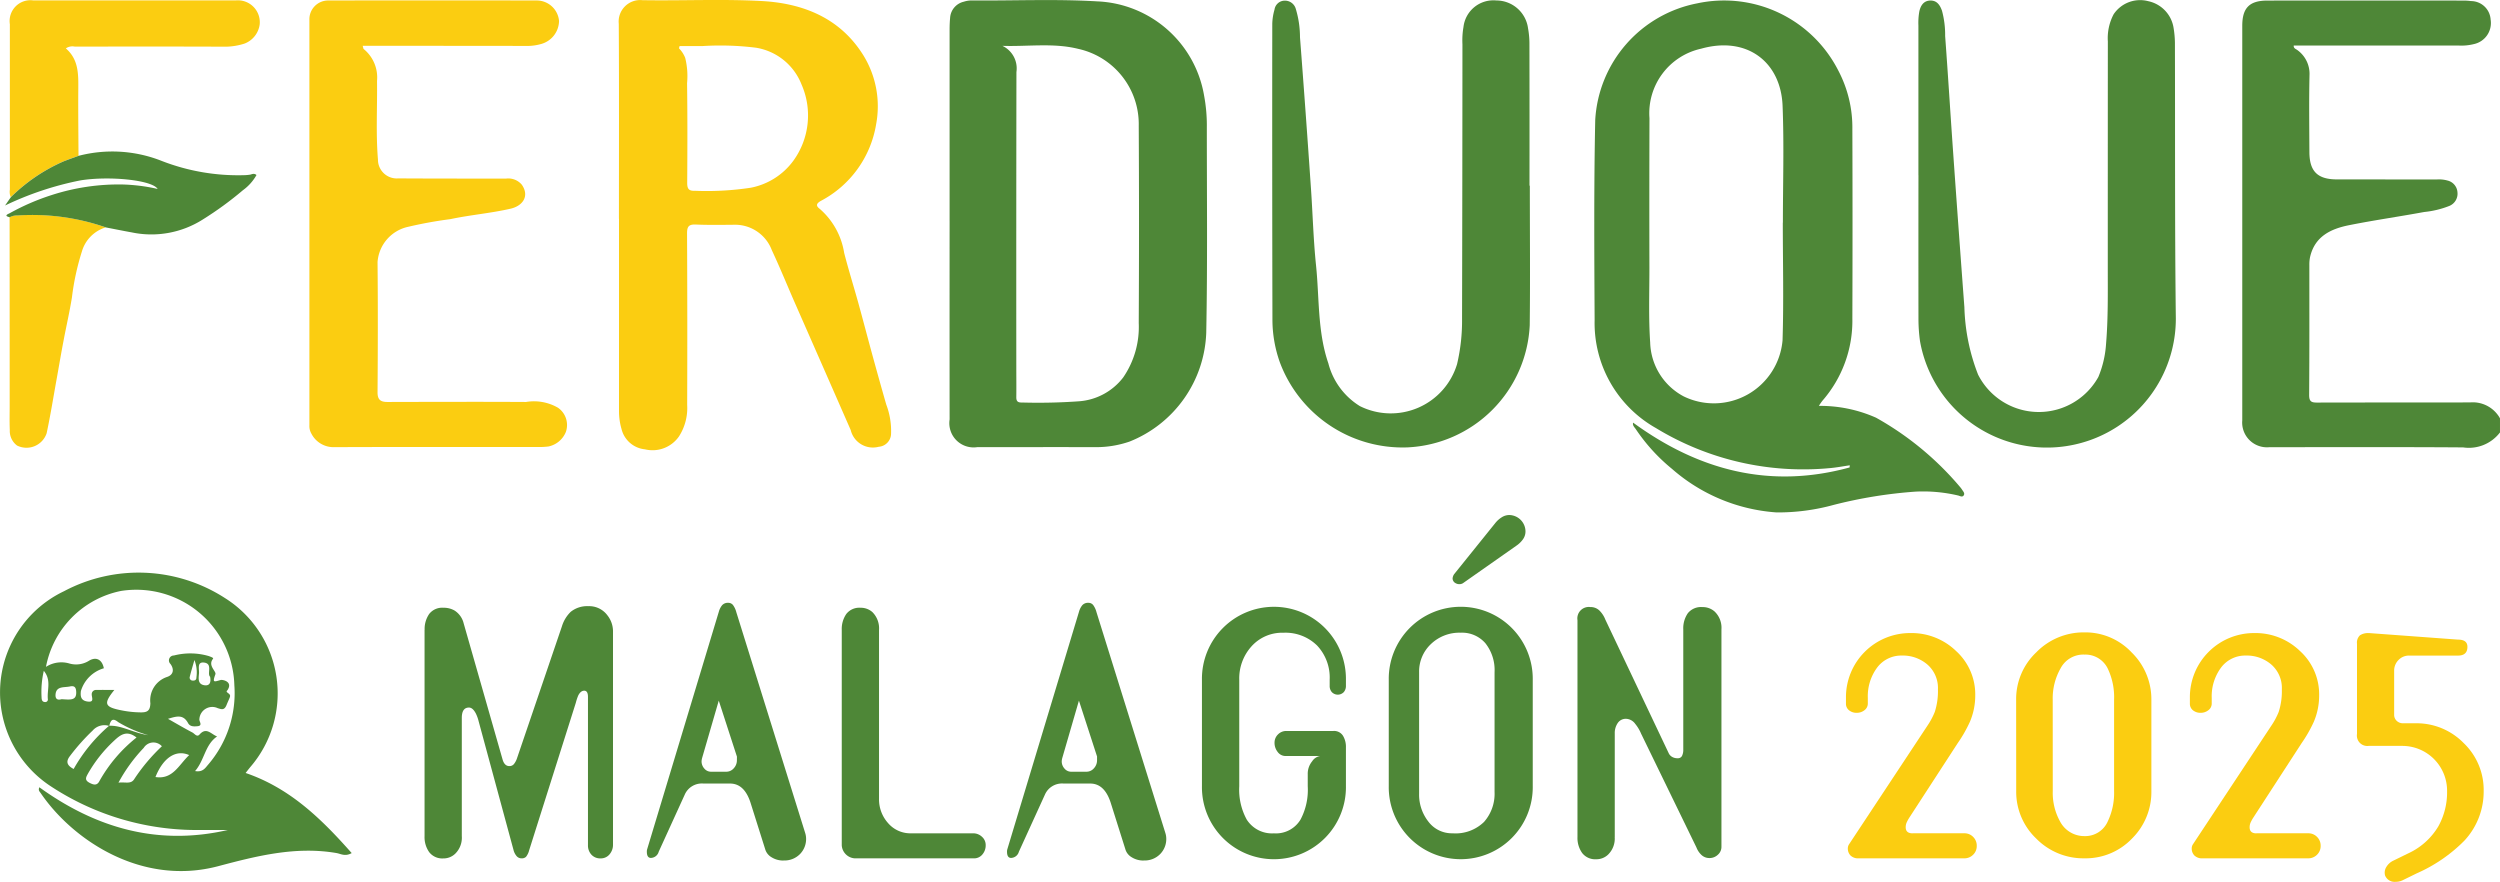 <svg xmlns="http://www.w3.org/2000/svg" width="200.875" height="70.858" viewBox="0 0 200.875 70.858"><g transform="translate(-0.004 -0.001)"><g transform="translate(0.004 41.383)"><g transform="translate(34.119)"><path d="M131.59,189.744a2.125,2.125,0,0,1,.366-1.283,1.321,1.321,0,0,1,1.143-.5,1.73,1.73,0,0,1,.9.226,1.7,1.7,0,0,1,.729,1.032l3.119,10.913q.152.552.552.552a.458.458,0,0,0,.366-.163,1.455,1.455,0,0,0,.239-.441l3.62-10.636a2.731,2.731,0,0,1,.705-1.156,2.1,2.1,0,0,1,1.408-.454,1.82,1.82,0,0,1,1.535.731,2.076,2.076,0,0,1,.454,1.258v17.17a1.169,1.169,0,0,1-.277.78.908.908,0,0,1-.729.327.946.946,0,0,1-.729-.3,1.08,1.08,0,0,1-.277-.755v-11.92c0-.334-.1-.5-.3-.5-.184,0-.345.124-.477.376a4.289,4.289,0,0,0-.2.6l-3.747,11.842a1.4,1.4,0,0,1-.252.529.48.48,0,0,1-.353.124.517.517,0,0,1-.415-.194,1.2,1.2,0,0,1-.239-.482l-2.8-10.333a3.094,3.094,0,0,0-.226-.63c-.169-.319-.35-.477-.552-.477q-.576,0-.576.832v9.5a1.8,1.8,0,0,1-.529,1.411,1.348,1.348,0,0,1-.957.379,1.324,1.324,0,0,1-1.131-.5,2.082,2.082,0,0,1-.376-1.284V189.746Z" transform="translate(-131.59 -180.51)" fill="#4e8737"/><path d="M211.436,207.524a1.756,1.756,0,0,1-.967-.264,1.108,1.108,0,0,1-.516-.666l-1.182-3.747q-.5-1.509-1.633-1.509H205a1.5,1.5,0,0,0-1.509.9l-2.087,4.576a.672.672,0,0,1-.627.5c-.218,0-.327-.169-.327-.5a.627.627,0,0,1,.026-.2l5.759-19.086a1.429,1.429,0,0,1,.264-.519.611.611,0,0,1,.49-.192.476.476,0,0,1,.4.2,1.705,1.705,0,0,1,.251.555l5.531,17.733a1.533,1.533,0,0,1,.075.477,1.717,1.717,0,0,1-.49,1.221,1.742,1.742,0,0,1-1.32.516Zm-3.747-8.349-1.46-4.5-1.333,4.592a1.311,1.311,0,0,0-.049.272.859.859,0,0,0,.226.6.693.693,0,0,0,.529.249h1.232a.786.786,0,0,0,.6-.277.934.934,0,0,0,.252-.653Z" transform="translate(-182.595 -179.762)" fill="#4e8737"/><path d="M260.85,207.394V190.1a2.125,2.125,0,0,1,.366-1.283,1.321,1.321,0,0,1,1.143-.5,1.4,1.4,0,0,1,.957.353,1.841,1.841,0,0,1,.529,1.436V203.67a2.847,2.847,0,0,0,.729,1.952,2.355,2.355,0,0,0,1.836.819h5a1.018,1.018,0,0,1,.705.277.879.879,0,0,1,.3.679,1.116,1.116,0,0,1-.264.742.859.859,0,0,1-.692.314h-9.555a1.121,1.121,0,0,1-1.055-1.058Z" transform="translate(-227.334 -180.866)" fill="#4e8737"/><path d="M323.046,207.524a1.756,1.756,0,0,1-.967-.264,1.108,1.108,0,0,1-.516-.666l-1.182-3.747q-.5-1.509-1.633-1.509h-2.137a1.5,1.5,0,0,0-1.509.9l-2.087,4.576a.673.673,0,0,1-.627.5c-.218,0-.327-.169-.327-.5a.628.628,0,0,1,.026-.2l5.759-19.086a1.429,1.429,0,0,1,.264-.519.611.611,0,0,1,.49-.192.476.476,0,0,1,.4.2,1.705,1.705,0,0,1,.251.555l5.531,17.733a1.532,1.532,0,0,1,.075.477,1.717,1.717,0,0,1-.49,1.221,1.742,1.742,0,0,1-1.32.516Zm-3.747-8.349-1.46-4.5-1.333,4.592a1.312,1.312,0,0,0-.049.272.859.859,0,0,0,.226.6.693.693,0,0,0,.529.249h1.232a.786.786,0,0,0,.6-.277.934.934,0,0,0,.251-.653v-.277Z" transform="translate(-265.266 -179.762)" fill="#4e8737"/><path d="M381.975,200.237h-2.767a.783.783,0,0,1-.653-.327,1.162,1.162,0,0,1-.252-.729.918.918,0,0,1,.277-.679.927.927,0,0,1,.679-.277h3.773a.843.843,0,0,1,.768.379,1.721,1.721,0,0,1,.239.933v3.127a5.785,5.785,0,1,1-11.569.008v-8.559a5.785,5.785,0,1,1,11.569-.008v.5a.739.739,0,0,1-.176.5.664.664,0,0,1-.954,0,.739.739,0,0,1-.176-.5v-.5a3.75,3.75,0,0,0-1.006-2.741,3.623,3.623,0,0,0-2.715-1.032,3.3,3.3,0,0,0-2.551,1.084,3.843,3.843,0,0,0-.993,2.694v8.562a5.006,5.006,0,0,0,.6,2.671,2.406,2.406,0,0,0,2.188,1.107,2.3,2.3,0,0,0,2.137-1.11,5.1,5.1,0,0,0,.578-2.676V201.7a1.569,1.569,0,0,1,.353-1.035.944.944,0,0,1,.653-.43Z" transform="translate(-310.013 -180.873)" fill="#4e8737"/><path d="M430.36,172.834a5.785,5.785,0,1,1,11.569,0v8.559a5.785,5.785,0,1,1-11.569,0Zm5.782-3.778a3.3,3.3,0,0,0-2.4.918,3.029,3.029,0,0,0-.944,2.253V182a3.5,3.5,0,0,0,.742,2.23,2.358,2.358,0,0,0,1.95.944,3.268,3.268,0,0,0,2.528-.918,3.417,3.417,0,0,0,.843-2.406v-9.62a3.472,3.472,0,0,0-.729-2.318,2.475,2.475,0,0,0-1.986-.856Zm2.79-8.826a2.039,2.039,0,0,1,.516-.454,1.126,1.126,0,0,1,.591-.176,1.329,1.329,0,0,1,1.307,1.307,1.087,1.087,0,0,1-.2.64,2.092,2.092,0,0,1-.529.516l-4.3,3.018a.537.537,0,0,1-.277.075.582.582,0,0,1-.3-.075.436.436,0,0,1-.251-.379.681.681,0,0,1,.127-.353l3.319-4.123Z" transform="translate(-352.892 -159.6)" fill="#4e8737"/><path d="M491.832,206.6a1.8,1.8,0,0,1-.529,1.408,1.349,1.349,0,0,1-.954.376,1.324,1.324,0,0,1-1.13-.5,2.078,2.078,0,0,1-.379-1.283V189.175a.921.921,0,0,1,1.032-1.055,1.018,1.018,0,0,1,.716.264,2.1,2.1,0,0,1,.49.742l5.105,10.763a.675.675,0,0,0,.251.264.823.823,0,0,0,.454.114.363.363,0,0,0,.353-.189,1.1,1.1,0,0,0,.1-.516v-9.646a2.134,2.134,0,0,1,.366-1.3,1.357,1.357,0,0,1,1.169-.493,1.427,1.427,0,0,1,.98.353,1.8,1.8,0,0,1,.552,1.436V207.38a.836.836,0,0,1-.29.643.957.957,0,0,1-.666.264.925.925,0,0,1-.64-.239,1.628,1.628,0,0,1-.415-.617l-4.442-9.132a3.237,3.237,0,0,0-.48-.8.948.948,0,0,0-.731-.4.774.774,0,0,0-.669.34,1.418,1.418,0,0,0-.239.843V206.6Z" transform="translate(-396.209 -180.725)" fill="#4e8737"/></g><g transform="translate(148.32 9.43)"><path d="M577.387,212.261h4.149a.964.964,0,0,1,.716.29.978.978,0,0,1,.29.716.967.967,0,0,1-.29.716.982.982,0,0,1-.716.29h-8.474a.873.873,0,0,1-.666-.231.8.8,0,0,1-.213-.565.6.6,0,0,1,.1-.335l6.282-9.506a5.91,5.91,0,0,0,.607-1.131,5.453,5.453,0,0,0,.251-1.81,2.5,2.5,0,0,0-.838-1.986,3.022,3.022,0,0,0-2.056-.729,2.414,2.414,0,0,0-1.991.967,3.858,3.858,0,0,0-.749,2.427v.454a.661.661,0,0,1-.264.539.984.984,0,0,1-.641.213.934.934,0,0,1-.6-.2.668.668,0,0,1-.251-.552v-.5a5.152,5.152,0,0,1,5.181-5.155,5.139,5.139,0,0,1,3.672,1.447,4.707,4.707,0,0,1,1.535,3.56,5.389,5.389,0,0,1-.425,2.113,10.8,10.8,0,0,1-.975,1.711L577.1,211.04a3.378,3.378,0,0,0-.174.319.942.942,0,0,0-.093.42c0,.321.184.485.552.485Z" transform="translate(-572.03 -196.118)" fill="#fbcd11"/><path d="M624.78,201.384a5.168,5.168,0,0,1,1.621-3.814,5.31,5.31,0,0,1,3.861-1.6,5.1,5.1,0,0,1,3.8,1.613,5.25,5.25,0,0,1,1.584,3.8v7.327a5.26,5.26,0,0,1-1.558,3.827,5.151,5.151,0,0,1-3.822,1.587,5.309,5.309,0,0,1-3.871-1.587,5.178,5.178,0,0,1-1.61-3.827Zm2.943,7.327a4.732,4.732,0,0,0,.581,2.443,2.195,2.195,0,0,0,1.971,1.185,1.978,1.978,0,0,0,1.869-1.185,5.308,5.308,0,0,0,.506-2.443v-7.33a5.357,5.357,0,0,0-.48-2.442,2,2,0,0,0-1.9-1.185,2.068,2.068,0,0,0-1.908,1.084,4.879,4.879,0,0,0-.643,2.544Z" transform="translate(-611.103 -195.97)" fill="#fbcd11"/><path d="M683.957,212.261h4.149a.963.963,0,0,1,.716.29.978.978,0,0,1,.29.716.967.967,0,0,1-.29.716.982.982,0,0,1-.716.29h-8.474a.872.872,0,0,1-.666-.231.8.8,0,0,1-.213-.565.6.6,0,0,1,.1-.335l6.283-9.506a5.893,5.893,0,0,0,.607-1.131,5.448,5.448,0,0,0,.251-1.81,2.5,2.5,0,0,0-.837-1.986,3.022,3.022,0,0,0-2.056-.729,2.414,2.414,0,0,0-1.991.967,3.858,3.858,0,0,0-.75,2.427v.454a.661.661,0,0,1-.264.539.983.983,0,0,1-.64.213.934.934,0,0,1-.6-.2.668.668,0,0,1-.251-.552v-.5a5.152,5.152,0,0,1,5.18-5.155,5.138,5.138,0,0,1,3.672,1.447,4.707,4.707,0,0,1,1.535,3.56,5.389,5.389,0,0,1-.425,2.113,10.8,10.8,0,0,1-.975,1.711l-3.918,6.039a3.353,3.353,0,0,0-.174.319.942.942,0,0,0-.094.42c0,.321.184.485.552.485Z" transform="translate(-650.968 -196.118)" fill="#fbcd11"/><path d="M731.343,196.17l7.19.529c.5,0,.755.192.755.578,0,.469-.251.705-.755.705h-3.9a1.159,1.159,0,0,0-.892.366,1.2,1.2,0,0,0-.34.843v3.55a.657.657,0,0,0,.2.48.716.716,0,0,0,.529.2h1.006a5.291,5.291,0,0,1,3.848,1.587,5.206,5.206,0,0,1,1.61,3.853,5.782,5.782,0,0,1-1.558,4,12.393,12.393,0,0,1-3.822,2.619l-1.131.555a1.233,1.233,0,0,1-.552.124.825.825,0,0,1-.856-.5.847.847,0,0,1,.1-.692,1.289,1.289,0,0,1,.578-.516l1.182-.578a5.479,5.479,0,0,0,2.414-2.165,5.638,5.638,0,0,0,.705-2.844,3.6,3.6,0,0,0-3.607-3.625h-2.7a.835.835,0,0,1-.931-.957v-7.25a.8.8,0,0,1,.239-.679,1.155,1.155,0,0,1,.692-.176Z" transform="translate(-689.351 -196.118)" fill="#fbcd11"/></g><path d="M3.166,194.7c4.574,3.3,9.547,4.714,15.132,3.436H16.6c-.6,0-1.2.005-1.8-.026a21.308,21.308,0,0,1-10.818-3.557,9.008,9.008,0,0,1,1.172-15.609,12.782,12.782,0,0,1,12.923.552,9.053,9.053,0,0,1,2.022,13.6c-.117.143-.228.288-.36.456,3.555,1.213,6.083,3.674,8.523,6.436-.524.3-.882.057-1.211,0-3.277-.568-6.425.233-9.516,1.053-6.124,1.621-11.671-2.074-14.256-5.865-.083-.122-.228-.228-.111-.477m5.616-4.924a1.248,1.248,0,0,0-1.333.366,16.814,16.814,0,0,0-1.812,2.03c-.358.454-.277.767.283,1.06a12.937,12.937,0,0,1,2.847-3.472c1.035-.047,1.914.57,3.148.755A9.915,9.915,0,0,1,9.5,189.464c-.4-.319-.591-.239-.718.311m6.894,3.622c.622.114.819-.249,1.058-.521a8.812,8.812,0,0,0,2.1-6.376,7.882,7.882,0,0,0-9.109-7.574,7.681,7.681,0,0,0-6.028,6.1,2.287,2.287,0,0,1,1.906-.264,1.949,1.949,0,0,0,1.53-.215c.55-.347,1.063-.161,1.216.591a2.719,2.719,0,0,0-1.846,1.833c-.047.407-.01.749.5.835.617.1.366-.3.371-.583a.342.342,0,0,1,.373-.342c.477-.01.957,0,1.444,0-.9,1.115-.8,1.377.627,1.649a8.19,8.19,0,0,0,1.491.153c.529.005.757-.122.778-.731a1.979,1.979,0,0,1,1.33-2.113c.529-.169.6-.612.283-1.048a.394.394,0,0,1,.277-.679,5.288,5.288,0,0,1,2.813.049c.127.054.4.13.329.218-.441.547.283,1,.192,1.242-.257.708-.114.609.438.456.117-.031.988.114.542.806-.049.078-.156.106.026.239.3.226.181.246-.109.967-.192.474-.436.329-.7.259a1.038,1.038,0,0,0-1.483.869c-.044.182.311.534-.156.578-.28.026-.594.044-.757-.257-.4-.731-.949-.534-1.61-.337.718.407,1.333.77,1.965,1.1.171.088.358.4.568.163.56-.633.933-.023,1.413.153-.983.674-1,1.89-1.771,2.782m-4.7-2.694c-.778-.612-1.289-.233-1.8.249a11.071,11.071,0,0,0-2.1,2.642c-.169.306-.3.526.127.749.334.176.6.226.788-.14a11.878,11.878,0,0,1,2.979-3.5M9.521,194.33c.506-.075.983.145,1.252-.259a14.916,14.916,0,0,1,2.238-2.666.915.915,0,0,0-1.457.127,12.919,12.919,0,0,0-2.033,2.8m5.684-2.217c-1.073-.48-2.1.228-2.71,1.763,1.4.215,1.869-.975,2.71-1.763M4.968,187.623c.726.049,1.19.109,1.159-.589-.016-.376-.148-.513-.513-.433-.459.1-1.112-.052-1.149.672-.026.552.472.345.5.35m11.925-1.8c-.285-.241.262-1.086-.532-1.146-.547-.042-.329.56-.366.892-.039.4-.109.876.477.939.337.036.516-.182.417-.687m-13.361-.48a7.473,7.473,0,0,0-.182,2.113c.005.187.023.394.29.4a.206.206,0,0,0,.215-.246c-.073-.729.3-1.514-.324-2.264m12.1-.863c-.163.576-.277.946-.366,1.322a.238.238,0,0,0,.228.324c.187.016.306-.062.3-.254a2.737,2.737,0,0,0-.158-1.392" transform="translate(-0.004 -172.825)" fill="#4e8737"/></g><g transform="translate(0.41 0.001)"><path d="M715.551,34.852a3.145,3.145,0,0,1-2.958,1.2c-5.186-.039-10.374-.016-15.56-.018a1.992,1.992,0,0,1-2.188-2.157q0-15.853,0-31.7c0-1.439.576-2.025,2.01-2.028q7.876-.008,15.749,0a4.569,4.569,0,0,1,.625.041A1.582,1.582,0,0,1,714.8,1.669a1.731,1.731,0,0,1-1.341,1.976,4.113,4.113,0,0,1-1.18.119h-13.3c-.016.244.189.275.3.368a2.343,2.343,0,0,1,.97,1.986c-.047,2.067-.018,4.136-.01,6.2.005,1.558.656,2.2,2.219,2.2,2.676.005,5.354,0,8.03.005a2.525,2.525,0,0,1,.866.091,1.04,1.04,0,0,1,.783.949,1.057,1.057,0,0,1-.674,1.094,7.5,7.5,0,0,1-2,.48c-2.01.371-4.032.659-6.036,1.06-1.468.293-2.759.9-3.135,2.564a2.9,2.9,0,0,0-.057.62c0,3.487.01,6.975-.016,10.462,0,.521.179.609.643.607,4.1-.013,8.2,0,12.3-.013a2.5,2.5,0,0,1,2.391,1.278V34.85Z" transform="translate(-515.085 -0.103)" fill="#4e8737"/><path d="M512.088,32.8a11.042,11.042,0,0,1,4.595.949,24.389,24.389,0,0,1,6.762,5.582,1.464,1.464,0,0,1,.148.2c.088.14.241.285.14.451-.114.184-.3.057-.454.018a12.31,12.31,0,0,0-3.417-.311,37.068,37.068,0,0,0-6.6,1.071,16.829,16.829,0,0,1-4.576.6,14.222,14.222,0,0,1-8.4-3.5,14.647,14.647,0,0,1-2.9-3.181c-.109-.163-.29-.311-.22-.532,5.269,3.84,11,5.352,17.391,3.6.005-.057.01-.117.016-.174-.534.078-1.068.181-1.608.228A22.746,22.746,0,0,1,499,34.584a9.687,9.687,0,0,1-4.929-8.668c-.029-5.367-.062-10.737.049-16.1A10.134,10.134,0,0,1,502.3.459a10.294,10.294,0,0,1,11.352,5.4,9.81,9.81,0,0,1,1.128,4.691q.027,7.615,0,15.228a9.764,9.764,0,0,1-2.406,6.609,4.678,4.678,0,0,0-.285.415m-2.9-14.728h.01c0-3.132.1-6.267-.026-9.394-.14-3.516-2.86-5.616-6.539-4.582a5.309,5.309,0,0,0-4.156,5.582q-.019,6.013-.005,12.026c0,2-.073,4.016.062,6.01a5.057,5.057,0,0,0,2.691,4.32,5.539,5.539,0,0,0,7.945-4.506c.1-3.15.021-6.306.021-9.456" transform="translate(-366.349 -0.187)" fill="#4e8737"/><path d="M294.256,17.814V2.459c0-.332.01-.669.042-1A1.418,1.418,0,0,1,295.4.164a1.993,1.993,0,0,1,.617-.1c3.366.029,6.736-.13,10.1.073a9.093,9.093,0,0,1,8.59,7.584,13,13,0,0,1,.218,2.551c0,5.494.06,10.989-.047,16.48a9.784,9.784,0,0,1-6.158,8.754,8.2,8.2,0,0,1-2.764.449c-3.158-.008-6.316,0-9.477,0a1.95,1.95,0,0,1-2.222-2.227q-.008-7.958,0-15.918m4.239-14.1a2,2,0,0,1,1.13,2.105q-.019,11.87-.01,23.735c0,.793.01,1.587,0,2.38-.005.322.106.449.436.438a46.079,46.079,0,0,0,4.636-.1,4.924,4.924,0,0,0,3.519-1.916,7.175,7.175,0,0,0,1.247-4.372q.043-7.923,0-15.845A6.192,6.192,0,0,0,304.6,3.955c-2.01-.5-4.058-.174-6.109-.244" transform="translate(-218.362 -0.027)" fill="#4e8737"/><path d="M191.763,17.581c0-5.222.018-10.444-.013-15.666a1.73,1.73,0,0,1,1.9-1.9c3.2.054,6.407-.106,9.6.07,3.321.184,6.285,1.366,8.144,4.346a7.8,7.8,0,0,1,1.037,5.541,8.517,8.517,0,0,1-4.46,6.179c-.3.182-.436.358-.078.627a5.907,5.907,0,0,1,1.968,3.542c.347,1.353.767,2.689,1.141,4.037.379,1.372.736,2.746,1.112,4.118q.552,2.019,1.128,4.029a5.972,5.972,0,0,1,.386,2.375,1.067,1.067,0,0,1-.985,1.019,1.833,1.833,0,0,1-2.256-1.343q-2.225-5.076-4.457-10.149c-.628-1.431-1.216-2.881-1.88-4.3a3.156,3.156,0,0,0-3.039-2.046c-1.024.01-2.051.026-3.075-.018-.557-.023-.7.161-.7.705q.035,6.892.01,13.786a4.221,4.221,0,0,1-.659,2.536,2.587,2.587,0,0,1-2.736,1.035,2.157,2.157,0,0,1-1.882-1.641,5.133,5.133,0,0,1-.2-1.408V17.581M196.637,3.7c-.016.062-.034.122-.049.184a2.294,2.294,0,0,1,.5.767,6.063,6.063,0,0,1,.15,2.033c.036,2.671.029,5.341.01,8.009,0,.487.132.661.633.638a23.509,23.509,0,0,0,4.475-.246,5.543,5.543,0,0,0,3.42-2.165,6.2,6.2,0,0,0,.659-6.132,4.746,4.746,0,0,0-3.646-2.951,23.151,23.151,0,0,0-4.307-.135h-1.846" transform="translate(-142.438 -0.001)" fill="#fbcd11"/><path d="M100.163,3.776c.052.176.052.233.078.252a2.938,2.938,0,0,1,1.073,2.562c.029,2.108-.1,4.219.075,6.324a1.509,1.509,0,0,0,1.623,1.509c2.886.018,5.772.013,8.658.018a1.421,1.421,0,0,1,1.276.487c.64.915.075,1.706-.9,1.929-1.592.366-3.239.5-4.841.84a33.893,33.893,0,0,0-3.417.622,3.128,3.128,0,0,0-2.432,2.824c.034,3.487.026,6.977,0,10.465-.005.643.285.783.825.78,3.7-.008,7.4-.021,11.105,0a3.842,3.842,0,0,1,2.575.467,1.689,1.689,0,0,1,.627,1.937,1.932,1.932,0,0,1-1.4,1.172,6.065,6.065,0,0,1-.752.044c-5.479,0-10.96-.013-16.439.01a2,2,0,0,1-1.864-1.1,1.216,1.216,0,0,1-.153-.659V1.681A1.508,1.508,0,0,1,97.4.128q8.374-.016,16.753,0a1.8,1.8,0,0,1,1.786,1.646,1.954,1.954,0,0,1-1.395,1.838,4.149,4.149,0,0,1-1.11.169c-3.871-.013-7.74-.008-11.608-.01h-1.665Z" transform="translate(-71.426 -0.089)" fill="#fbcd11"/><path d="M414.956,15.032c0,3.739.036,7.478-.008,11.214a10.317,10.317,0,0,1-9.809,9.811,10.529,10.529,0,0,1-10.265-6.824,10.247,10.247,0,0,1-.6-3.433q-.027-11.87-.013-23.746a4.433,4.433,0,0,1,.179-1.169.836.836,0,0,1,.822-.723.905.905,0,0,1,.889.661,7.916,7.916,0,0,1,.337,2.279q.463,6.021.874,12.041c.148,2.1.2,4.211.417,6.306.27,2.624.112,5.308.988,7.856a5.71,5.71,0,0,0,2.533,3.436,5.563,5.563,0,0,0,7.81-3.376,15.258,15.258,0,0,0,.4-3.659q.027-11.026.031-22.053a6.244,6.244,0,0,1,.083-1.372A2.42,2.42,0,0,1,412.268.148a2.571,2.571,0,0,1,2.544,2.235,6.937,6.937,0,0,1,.112,1.18q.012,5.733.005,11.466h.029Z" transform="translate(-292.44 -0.11)" fill="#4e8737"/><path d="M594.49,14.175V2.144a5.19,5.19,0,0,1,.073-1.12c.1-.467.347-.882.908-.882.521,0,.757.384.913.817A7.452,7.452,0,0,1,596.639,3c.236,3.181.43,6.368.656,9.55q.432,6.118.889,12.231a16.051,16.051,0,0,0,1.1,5.417,5.469,5.469,0,0,0,9.664.192,8.274,8.274,0,0,0,.62-2.663c.169-2.02.138-4.047.138-6.073q0-9.117.005-18.233a4.11,4.11,0,0,1,.464-2.173,2.561,2.561,0,0,1,2.8-1.05,2.6,2.6,0,0,1,2.017,2.137,7.862,7.862,0,0,1,.109,1.182c.023,7.392-.016,14.787.073,22.18a10.357,10.357,0,0,1-20.556,1.81,13.244,13.244,0,0,1-.124-1.8q-.008-5.764,0-11.528" transform="translate(-440.752 -0.099)" fill="#4e8737"/><path d="M3.1,15.937a1.078,1.078,0,0,1-.073-.612q0-6.643,0-13.286A1.674,1.674,0,0,1,4.917.123q8.129,0,16.255,0A1.763,1.763,0,0,1,23.1,2.067,1.923,1.923,0,0,1,21.89,3.589a5.266,5.266,0,0,1-1.473.252C16.36,3.823,12.3,3.83,8.241,3.833a.931.931,0,0,0-.716.145c1.058.91,1.009,2.137,1,3.366-.013,1.753.01,3.508.018,5.264-.407.15-.817.293-1.221.454A13.975,13.975,0,0,0,3.1,15.937" transform="translate(-2.641 -0.089)" fill="#fbcd11"/><path d="M10.728,67.487a2.853,2.853,0,0,0-1.919,1.939,20.247,20.247,0,0,0-.8,3.69c-.187,1.162-.454,2.313-.672,3.469-.2,1.035-.373,2.072-.56,3.109-.262,1.447-.493,2.9-.8,4.335a1.709,1.709,0,0,1-2.375.99,1.457,1.457,0,0,1-.586-1.245c-.029-.646-.01-1.294-.01-1.942q0-7.584-.005-15.163a1.167,1.167,0,0,1,.6-.14,17.891,17.891,0,0,1,7.117.954" transform="translate(-2.635 -49.218)" fill="#fbcd11"/><path d="M9.662,52.993a17.938,17.938,0,0,0-7.117-.954,1.167,1.167,0,0,0-.6.14c-.534-.122-.111-.264.01-.329a18.563,18.563,0,0,1,3.371-1.457,17.466,17.466,0,0,1,5.72-.845,14.451,14.451,0,0,1,2.785.358c-.462-.734-3.972-1.06-6.236-.682A25.459,25.459,0,0,0,1.57,51.236c.153-.218.306-.438.459-.659A13.975,13.975,0,0,1,6.255,47.7c.4-.161.814-.3,1.221-.454a10.753,10.753,0,0,1,6.684.41A16.949,16.949,0,0,0,20.768,48.8a3.518,3.518,0,0,0,.5-.044c.158-.036.309-.13.506.031a3.793,3.793,0,0,1-1.092,1.221,27.24,27.24,0,0,1-3.231,2.357,7.7,7.7,0,0,1-5.7,1.032c-.695-.124-1.39-.267-2.085-.4" transform="translate(-1.57 -34.724)" fill="#4e8737"/></g></g></svg>